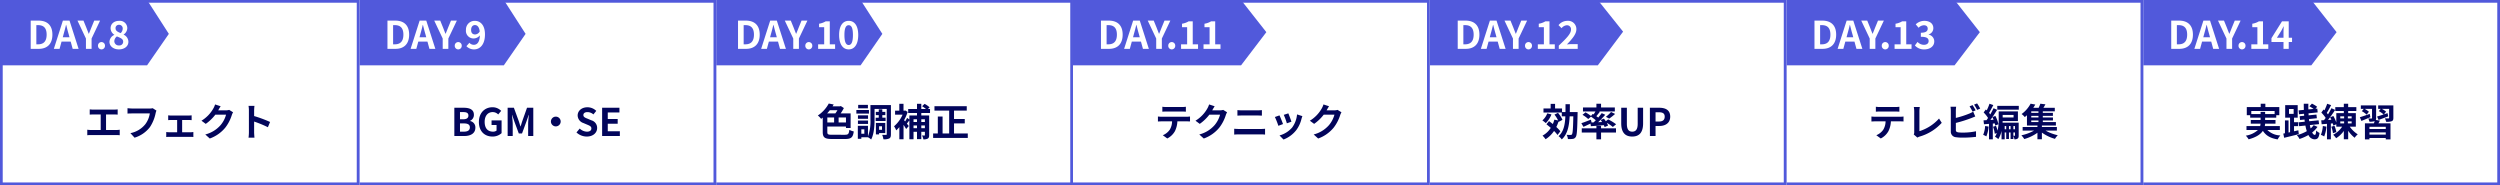 <svg xmlns="http://www.w3.org/2000/svg" width="918" height="68" viewBox="0 0 918 68"><rect x="0" y="0" width="918" height="68" fill="#333333" stroke="none"/><g transform="translate(-368 -8655)"><path d="M0,0H132V68H0Z" transform="translate(1154 8655)" fill="#fff"/><path d="M1,1V67H131V1H1M0,0H132V68H0Z" transform="translate(1154 8655)" fill="#5159db"/><path d="M-25.326-8.064V-9.17h8.568v1.106h-3.486v-.8H-21.91v.8ZM-14.84-2.212V-3.654h-5.53a4.753,4.753,0,0,0,.112-.882h3.822V-5.88h-3.808v-.84h4.088v-.924h1.12v-2.982H-20.16v-1.218h-1.708v1.218h-5.11v2.982h1.246v.924h3.822v.84h-3.6v1.344h3.584a6.416,6.416,0,0,1-.14.882H-27.09v1.442h4.214A8.5,8.5,0,0,1-27.342-.126a6.794,6.794,0,0,1,1.036,1.344C-23.45.448-21.9-.658-21.07-1.9c1.106,1.736,2.772,2.73,5.432,3.15a6.477,6.477,0,0,1,.98-1.456,7.113,7.113,0,0,1-4.774-2Zm3.36-7.714h1.708V-8.12H-11.48ZM-8.05-2.1c-.518.126-1.05.252-1.582.364v-1.89h1.54V-5.068h-1.54V-6.72h1.344v-4.606H-12.88V-6.72h1.792V-1.4l-.56.126V-5.726h-1.316v4.718l-.616.126.322,1.54c1.5-.364,3.5-.84,5.376-1.33Zm5.628-1.876a6.886,6.886,0,0,1-1.106,1.2c-.112-.378-.2-.784-.294-1.232l3.374-.35-.168-1.4-3.43.336c-.042-.252-.07-.518-.1-.8l2.9-.294L-1.4-7.868l-2.87.28c-.014-.238-.028-.49-.042-.742l3.36-.336-.14-1.4-.672.07.616-.728a10.4,10.4,0,0,0-1.918-1.162l-.91.98A16.625,16.625,0,0,1-2.45-9.94l-1.918.182c-.014-.686-.014-1.386,0-2.086H-6.062c0,.756.014,1.512.042,2.254l-1.932.182L-7.8-7.98l1.848-.182c.014.252.028.49.042.728l-1.652.168.154,1.386,1.624-.168c.028.266.056.532.1.8l-2.226.224L-7.756-3.6l2.3-.238a14.7,14.7,0,0,0,.518,2.058A14.717,14.717,0,0,1-8.6-.294a5.339,5.339,0,0,1,.98,1.386A17.267,17.267,0,0,0-4.34-.364a2.577,2.577,0,0,0,2.2,1.582c1.148,0,1.6-.476,1.876-2.338a3.908,3.908,0,0,1-1.232-.9C-1.582-.784-1.722-.406-2-.406c-.364,0-.686-.322-.98-.882A10.17,10.17,0,0,0-1.008-3.346Zm3.36.308A10.2,10.2,0,0,1,.224-.42,6.993,6.993,0,0,1,1.442.168a12.85,12.85,0,0,0,.826-3.612ZM4.06-3.4a9.639,9.639,0,0,1,.6,2.366l1.246-.406a11.169,11.169,0,0,0-.686-2.31Zm3.29-1.96H8.764v.742H7.35Zm0-1.862H8.764v.756H7.35Zm4.172.756H10.136v-.756h1.386Zm0,1.848H10.136v-.742h1.386Zm1.54,1.19V-8.4H10.248v-.77h3v-1.442h-3v-1.232h-1.6v1.232H5.516V-9.17H8.652v.77H5.894v3.458A13.081,13.081,0,0,0,4.8-7.35l-1.176.49c.154.28.308.588.448.9l-1.218.07C3.738-7.014,4.69-8.4,5.46-9.576L4.1-10.206a22.57,22.57,0,0,1-1.26,2.268,7.042,7.042,0,0,0-.448-.546A31.518,31.518,0,0,0,3.976-11.34l-1.442-.5A17.179,17.179,0,0,1,1.526-9.422c-.112-.1-.224-.2-.322-.294L.392-8.6a12.884,12.884,0,0,1,1.6,1.96c-.21.294-.42.574-.63.826L.35-5.754.518-4.312l1.946-.154V1.218H3.892v-5.8l.7-.056c.084.308.168.588.21.826l1.092-.5v.882H8.05A8.779,8.779,0,0,1,4.732-.462,7.381,7.381,0,0,1,5.824.812,9.806,9.806,0,0,0,8.652-1.862V1.2h1.6V-1.918A11.415,11.415,0,0,0,12.628.644a6.51,6.51,0,0,1,1.134-1.26,10.563,10.563,0,0,1-2.94-2.814Zm5.1-4.676c-1.344.462-2.716.938-3.626,1.218l.574,1.358c.994-.406,2.184-.9,3.3-1.386Zm5.894,5.53H18.06v-.812h5.992ZM18.06-.518V-1.33h5.992v.812ZM20.4-5.88a1.767,1.767,0,0,0,.112-.728v-4.634H14.9v1.288H15.96l-.7.84A7.545,7.545,0,0,1,17.024-7.84l.84-1.064a8.54,8.54,0,0,0-1.554-1.05h2.7v3.332c0,.14-.056.2-.21.2s-.7,0-1.176-.014a4.368,4.368,0,0,1,.42,1.176,5.422,5.422,0,0,0,1.9-.182l.042-.014c-.084.252-.182.546-.294.812h-3.29V1.246H18.06v-.5h5.992v.5h1.736V-4.648H21.35A11.551,11.551,0,0,0,21.9-5.67Zm6.44-5.362H21.266v1.288h.91l-.672.826A8.672,8.672,0,0,1,23.268-7.91c-.91.308-1.764.574-2.408.77l.56,1.246c1.036-.378,2.324-.854,3.528-1.316L24.7-8.4c-.434.154-.868.294-1.288.448l.756-1.008a8.811,8.811,0,0,0-1.554-.994h2.674v3.29c0,.154-.056.2-.238.21s-.784,0-1.316-.028a5.007,5.007,0,0,1,.448,1.26,5.167,5.167,0,0,0,2.044-.21c.476-.21.616-.546.616-1.218Z" transform="translate(1220 8704.939)" fill="#02055b"/><path d="M0,0H62.71L72,11.812,62.71,24H0Z" transform="translate(1154 8655)" fill="#5159db"/><path d="M1.274,0H4.228C7.28,0,9.24-1.736,9.24-5.222s-1.96-5.152-5.124-5.152H1.274ZM3.346-1.666V-8.708H3.99c1.932,0,3.136.952,3.136,3.486S5.922-1.666,3.99-1.666ZM13.356-5.4c.308-1.078.616-2.254.882-3.388h.07c.294,1.12.574,2.31.9,3.388l.308,1.134H13.048ZM9.772,0h2.1L12.6-2.66h3.36L16.688,0h2.17L15.526-10.374H13.09ZM21.56,0h2.072V-3.794l3.122-6.58H24.6L23.562-7.84c-.294.77-.6,1.5-.924,2.3h-.056c-.322-.8-.6-1.526-.9-2.3L20.65-10.374h-2.2l3.108,6.58Zm5.7.2a1.289,1.289,0,0,0,1.288-1.344,1.281,1.281,0,0,0-1.288-1.344,1.278,1.278,0,0,0-1.274,1.344A1.287,1.287,0,0,0,27.258.2Zm3.43-.2h6.23V-1.666H34.972v-8.428H33.446a6.72,6.72,0,0,1-2.408.868v1.274h1.876v6.286H30.688Zm9.394-4.088,1.61-2.548c.294-.56.574-1.078.826-1.624h.056c-.028.6-.07,1.554-.07,2.156v2.016ZM42.5,0h1.918V-2.506H45.64V-4.088H44.422v-6.006H41.944L38.08-3.92v1.414H42.5Z" transform="translate(1164 8672.939)" fill="#fff"/><path d="M0,0H132V68H0Z" transform="translate(1023 8655)" fill="#fff"/><path d="M1,1V67H131V1H1M0,0H132V68H0Z" transform="translate(1023 8655)" fill="#5159db"/><path d="M-32.186-10.738v1.806c.434-.028,1.022-.056,1.512-.056h5.614c.49,0,1.036.028,1.512.056v-1.806a10.968,10.968,0,0,1-1.512.1h-5.628A10.768,10.768,0,0,1-32.186-10.738ZM-33.81-7.154V-5.32c.392-.028.924-.056,1.344-.056h3.85a6.016,6.016,0,0,1-.868,3.094,5.816,5.816,0,0,1-2.534,2L-30.38.91a6.718,6.718,0,0,0,2.814-2.688,8.882,8.882,0,0,0,.9-3.6H-23.3c.392,0,.924.014,1.274.042v-1.82A10.588,10.588,0,0,1-23.3-7.07h-9.17C-32.9-7.07-33.39-7.112-33.81-7.154ZM-18.27-.56-16.94.588A3.614,3.614,0,0,1-16.114.21a17.544,17.544,0,0,0,8.12-5.04l-.994-1.582a16.042,16.042,0,0,1-7.2,4.634v-7.28a10.24,10.24,0,0,1,.14-1.6h-2.2a8.945,8.945,0,0,1,.154,1.6V-1.47A1.828,1.828,0,0,1-18.27-.56Zm21.6-10.78-1.106.448A16.755,16.755,0,0,1,3.318-8.946l1.134-.476C4.186-9.94,3.682-10.822,3.332-11.34Zm1.652-.63-1.106.448A14.843,14.843,0,0,1,5.012-9.59l1.106-.476A15.454,15.454,0,0,0,4.984-11.97ZM-2.7-10.738H-4.774a11.584,11.584,0,0,1,.112,1.456v7.63A2.02,2.02,0,0,0-2.744.448,15.584,15.584,0,0,0-.392.6,39.783,39.783,0,0,0,4.592.308V-1.736a23.717,23.717,0,0,1-4.872.49A13.094,13.094,0,0,1-1.9-1.33c-.63-.126-.91-.28-.91-.882V-4.8A48.324,48.324,0,0,0,2.674-6.51c.462-.168,1.092-.434,1.638-.658L3.556-8.946A9.054,9.054,0,0,1,2.03-8.19,35.307,35.307,0,0,1-2.814-6.636V-9.282A10.518,10.518,0,0,1-2.7-10.738Zm10.64,7.07A10.2,10.2,0,0,1,7.224-.42,7.431,7.431,0,0,1,8.386.14a11.851,11.851,0,0,0,.826-3.6ZM9.87-5.894c.252-.322.49-.672.742-1.036a8.722,8.722,0,0,1,.42.966ZM11.48-4.62a7.815,7.815,0,0,1,.182.8l1.162-.5A12.413,12.413,0,0,0,11.7-7.378l-1.092.448c.616-.882,1.218-1.82,1.736-2.674l-1.316-.6c-.322.686-.742,1.5-1.2,2.282A7.209,7.209,0,0,0,9.38-8.5c.49-.784,1.064-1.89,1.568-2.856l-1.414-.49A17.318,17.318,0,0,1,8.526-9.408C8.414-9.52,8.3-9.632,8.19-9.73l-.8,1.078a11.869,11.869,0,0,1,1.624,2.03c-.182.28-.378.56-.56.812-.406.014-.77.042-1.106.056l.168,1.442,1.848-.14v5.67h1.4V-4.564Zm6.832,3.332H18.9V-.224c0,.112-.028.14-.1.14-.1,0-.28,0-.49-.014ZM16.688-2.464V-3.64h.6v1.176Zm-1.568,0V-3.64h.56v1.176ZM18.9-3.64v1.176h-.588V-3.64Zm-.518-4.088V-6.8h-4v-.924Zm1.876,2.842H14.35c.014-.21.014-.406.014-.6h5.614V-9.044H12.922v2.9A16.647,16.647,0,0,1,12.5-1.96a9.981,9.981,0,0,0-.574-1.764L10.836-3.4A11,11,0,0,1,11.48-.826l.742-.238A5.934,5.934,0,0,1,11.55.266a5.411,5.411,0,0,1,1.218.882,8.728,8.728,0,0,0,1.2-3.024V1.218H15.12V-1.288h.56V1.106h1.008V-1.288h.6V1.106h1.022V-.042a5.445,5.445,0,0,1,.392,1.26A1.89,1.89,0,0,0,19.866.952c.336-.238.392-.6.392-1.148ZM12.4-11.074V-9.66h7.9v-1.414ZM24.878-5.712h2.646v.6H24.878Zm2.646-2.772H24.878v-.574h2.646Zm0,1.68H24.878v-.588h2.646Zm6.762,4.83V-3.3h-5.5V-3.85h5.138V-5.11h-4.8v-.6h3.724V-6.8H29.12v-.588h3.71V-8.484H29.12v-.574h4.4v-1.288H29.33c.252-.392.518-.84.756-1.288l-1.876-.224a12.753,12.753,0,0,1-.616,1.512H25.606a14.211,14.211,0,0,0,.756-1.2l-1.722-.322a11.248,11.248,0,0,1-3.318,3.808A5.234,5.234,0,0,1,22.5-6.944c.28-.224.546-.448.8-.686v3.78h3.85V-3.3H21.714v1.33h4.172A16.951,16.951,0,0,1,21.252-.252,9.012,9.012,0,0,1,22.316,1.12a15.679,15.679,0,0,0,4.83-2.31V1.2h1.638v-2.45a15.5,15.5,0,0,0,4.8,2.3A6.678,6.678,0,0,1,34.622-.28a16.5,16.5,0,0,1-4.48-1.694Z" transform="translate(1089 8704.939)" fill="#02055b"/><path d="M0,0H62.71L72,11.812,62.71,24H0Z" transform="translate(1023 8655)" fill="#5159db"/><path d="M1.274,0H4.228C7.28,0,9.24-1.736,9.24-5.222s-1.96-5.152-5.124-5.152H1.274ZM3.346-1.666V-8.708H3.99c1.932,0,3.136.952,3.136,3.486S5.922-1.666,3.99-1.666ZM13.356-5.4c.308-1.078.616-2.254.882-3.388h.07c.294,1.12.574,2.31.9,3.388l.308,1.134H13.048ZM9.772,0h2.1L12.6-2.66h3.36L16.688,0h2.17L15.526-10.374H13.09ZM21.56,0h2.072V-3.794l3.122-6.58H24.6L23.562-7.84c-.294.77-.6,1.5-.924,2.3h-.056c-.322-.8-.6-1.526-.9-2.3L20.65-10.374h-2.2l3.108,6.58Zm5.7.2a1.289,1.289,0,0,0,1.288-1.344,1.281,1.281,0,0,0-1.288-1.344,1.278,1.278,0,0,0-1.274,1.344A1.287,1.287,0,0,0,27.258.2Zm3.43-.2h6.23V-1.666H34.972v-8.428H33.446a6.72,6.72,0,0,1-2.408.868v1.274h1.876v6.286H30.688ZM41.622.2c1.974,0,3.64-1.078,3.64-2.926A2.541,2.541,0,0,0,43.2-5.222v-.07a2.4,2.4,0,0,0,1.722-2.282c0-1.736-1.358-2.716-3.36-2.716A4.61,4.61,0,0,0,38.458-9l1.05,1.26a2.834,2.834,0,0,1,1.96-.924c.882,0,1.386.462,1.386,1.246,0,.868-.616,1.5-2.52,1.5v1.484c2.254,0,2.856.6,2.856,1.582,0,.868-.714,1.372-1.764,1.372a3.291,3.291,0,0,1-2.31-1.064l-.966,1.3A4.4,4.4,0,0,0,41.622.2Z" transform="translate(1033 8672.939)" fill="#fff"/><path d="M0,0H132V68H0Z" transform="translate(892 8655)" fill="#fff"/><path d="M1,1V67H131V1H1M0,0H132V68H0Z" transform="translate(892 8655)" fill="#5159db"/><path d="M-21.847-8.316a6.478,6.478,0,0,1-1.792,2.59,11.608,11.608,0,0,1,1.26.994,9.2,9.2,0,0,0,2.072-3.192Zm4.816,6.58a12.5,12.5,0,0,0-1.5-1.568A12.718,12.718,0,0,0-17.7-5.348l.056.154,1.386-.742A10.121,10.121,0,0,0-17.913-8.5l-1.288.644a11.348,11.348,0,0,1,1.344,2.142l-1.386-.294A11.475,11.475,0,0,1-19.8-4.4c-.476-.378-.952-.742-1.4-1.064L-22.141-4.3c.5.392,1.05.84,1.582,1.316A8.178,8.178,0,0,1-23.583-.14a8.959,8.959,0,0,1,1.12,1.33,10.526,10.526,0,0,0,3.108-3.038,10.988,10.988,0,0,1,1.274,1.47Zm3.458-7.056c.014-.924.028-1.89.028-2.884h-1.6c0,1.008,0,1.974-.014,2.884h-1.26v-1.316h-2.562v-1.68H-20.6v1.68h-2.632v1.484h6.72V-7.21H-15.2C-15.337-4.074-15.841-1.6-17.7.056a5.058,5.058,0,0,1,1.176,1.2c2.114-1.932,2.716-4.872,2.9-8.47h1.344c-.084,4.508-.21,6.216-.5,6.594a.517.517,0,0,1-.49.238c-.266,0-.84-.014-1.47-.056a3.842,3.842,0,0,1,.476,1.554A9.873,9.873,0,0,0-12.5,1.064,1.415,1.415,0,0,0-11.4.378c.462-.63.574-2.674.686-8.428.014-.21.014-.742.014-.742ZM-5.565-4.97l-.252-1.036c-1.288.5-2.632,1.022-3.514,1.3l.784,1.344c.756-.336,1.68-.77,2.562-1.2l.168.966c1.344-.1,3.052-.224,4.746-.378a5.42,5.42,0,0,1,.294.7l1.26-.56A5.784,5.784,0,0,0,.007-4.844,15.445,15.445,0,0,1,2.233-3.318l1.2-.994A17.791,17.791,0,0,0,.511-6.1l-.854.686c-.224-.336-.476-.672-.7-.966l-1.176.49c.168.238.35.49.5.756l-1.442.07A34.038,34.038,0,0,0-.553-7.8l-1.3-.6c-.35.5-.8,1.064-1.274,1.638-.21-.168-.448-.336-.7-.518.406-.476.868-1.05,1.3-1.61L-2.835-9h5.8v-1.484H-2.093v-1.358H-3.8v1.358H-8.729V-9h4.578c-.2.35-.434.742-.658,1.078l-.336-.2-.644.77A13.96,13.96,0,0,0-7.805-8.68l-1.106.91a11.032,11.032,0,0,1,2.1,1.54L-5.789-7.1A19.257,19.257,0,0,1-4.025-5.782c-.266.266-.532.532-.8.784ZM.9-6.384A20.659,20.659,0,0,0,3.059-8.106L1.575-8.82A12.719,12.719,0,0,1-.315-7.042Zm-3,2.674H-3.8v.9H-9.177v1.54H-3.8V1.218h1.708V-1.274H3.395v-1.54H-2.093ZM9.345.2c2.534,0,4-1.414,4-4.858v-5.712H11.361V-4.48c0,2.156-.784,2.884-2.016,2.884-1.2,0-1.96-.728-1.96-2.884v-5.894H5.313v5.712C5.313-1.218,6.825.2,9.345.2Zm6.5-.2h2.072V-3.682H19.3c2.226,0,4-1.064,4-3.43,0-2.45-1.764-3.262-4.06-3.262h-3.4Zm2.072-5.32v-3.4h1.176c1.428,0,2.184.406,2.184,1.61S20.587-5.32,19.159-5.32Z" transform="translate(958 8704.939)" fill="#02055b"/><path d="M0,0H62.71L72,11.625,62.71,24H0Z" transform="translate(892 8655)" fill="#5159db"/><path d="M1.274,0H4.228C7.28,0,9.24-1.736,9.24-5.222s-1.96-5.152-5.124-5.152H1.274ZM3.346-1.666V-8.708H3.99c1.932,0,3.136.952,3.136,3.486S5.922-1.666,3.99-1.666ZM13.356-5.4c.308-1.078.616-2.254.882-3.388h.07c.294,1.12.574,2.31.9,3.388l.308,1.134H13.048ZM9.772,0h2.1L12.6-2.66h3.36L16.688,0h2.17L15.526-10.374H13.09ZM21.56,0h2.072V-3.794l3.122-6.58H24.6L23.562-7.84c-.294.77-.6,1.5-.924,2.3h-.056c-.322-.8-.6-1.526-.9-2.3L20.65-10.374h-2.2l3.108,6.58Zm5.7.2a1.289,1.289,0,0,0,1.288-1.344,1.281,1.281,0,0,0-1.288-1.344,1.278,1.278,0,0,0-1.274,1.344A1.287,1.287,0,0,0,27.258.2Zm3.43-.2h6.23V-1.666H34.972v-8.428H33.446a6.72,6.72,0,0,1-2.408.868v1.274h1.876v6.286H30.688Zm7.7,0h6.944V-1.736H43.064c-.49,0-1.176.056-1.694.112,1.848-1.932,3.472-3.752,3.472-5.516a3.021,3.021,0,0,0-3.262-3.15,4.172,4.172,0,0,0-3.29,1.582l1.12,1.12a2.729,2.729,0,0,1,1.9-1.078,1.46,1.46,0,0,1,1.554,1.638c0,1.5-1.778,3.262-4.48,5.838Z" transform="translate(902 8672.939)" fill="#fff"/><path d="M0,0H132V68H0Z" transform="translate(761 8655)" fill="#fff"/><path d="M1,1V67H131V1H1M0,0H132V68H0Z" transform="translate(761 8655)" fill="#5159db"/><path d="M-32.186-10.738v1.806c.434-.028,1.022-.056,1.512-.056h5.614c.49,0,1.036.028,1.512.056v-1.806a10.968,10.968,0,0,1-1.512.1h-5.628A10.768,10.768,0,0,1-32.186-10.738ZM-33.81-7.154V-5.32c.392-.028.924-.056,1.344-.056h3.85a6.016,6.016,0,0,1-.868,3.094,5.816,5.816,0,0,1-2.534,2L-30.38.91a6.718,6.718,0,0,0,2.814-2.688,8.882,8.882,0,0,0,.9-3.6H-23.3c.392,0,.924.014,1.274.042v-1.82A10.588,10.588,0,0,1-23.3-7.07h-9.17C-32.9-7.07-33.39-7.112-33.81-7.154Zm20.832-3.766-2.044-.672a6.735,6.735,0,0,1-.63,1.47A12.327,12.327,0,0,1-20.02-5.614l1.568,1.162A15.958,15.958,0,0,0-14.924-7.84h3.934a9.952,9.952,0,0,1-1.988,3.822A11.157,11.157,0,0,1-18.62-.56L-16.968.924a13.072,13.072,0,0,0,5.656-3.948A14.607,14.607,0,0,0-8.876-7.7a5.605,5.605,0,0,1,.462-1.008L-9.842-9.59a4.489,4.489,0,0,1-1.218.168h-2.814c.014-.028.028-.042.042-.07C-13.664-9.8-13.3-10.43-12.978-10.92ZM-4.62-9.506v2.03c.476-.028,1.12-.056,1.652-.056H2.814c.49,0,1.148.042,1.554.056v-2.03c-.392.042-.994.084-1.554.084h-5.8C-3.458-9.422-4.116-9.45-4.62-9.506ZM-5.8-2.66V-.518C-5.278-.56-4.592-.6-4.046-.6H3.99a15.208,15.208,0,0,1,1.54.084V-2.66a14.19,14.19,0,0,1-1.54.084H-4.046C-4.592-2.576-5.25-2.618-5.8-2.66ZM14.07-8.316,12.4-7.77a23.319,23.319,0,0,1,1.134,3.108l1.68-.588C15.022-5.894,14.336-7.714,14.07-8.316Zm5.166,1.022-1.96-.63a9.575,9.575,0,0,1-1.792,4.8A9.42,9.42,0,0,1,10.836-.2l1.47,1.5A10.933,10.933,0,0,0,17-2.17a11.289,11.289,0,0,0,1.9-4.1C18.984-6.552,19.068-6.846,19.236-7.294Zm-8.414-.28-1.68.6a28.278,28.278,0,0,1,1.274,3.234l1.708-.644C11.844-5.166,11.172-6.86,10.822-7.574Zm18.2-3.346-2.044-.672a6.735,6.735,0,0,1-.63,1.47A12.327,12.327,0,0,1,21.98-5.614l1.568,1.162A15.958,15.958,0,0,0,27.076-7.84H31.01a9.952,9.952,0,0,1-1.988,3.822A11.157,11.157,0,0,1,23.38-.56L25.032.924a13.072,13.072,0,0,0,5.656-3.948A14.607,14.607,0,0,0,33.124-7.7a5.605,5.605,0,0,1,.462-1.008L32.158-9.59a4.489,4.489,0,0,1-1.218.168H28.126c.014-.028.028-.042.042-.07C28.336-9.8,28.7-10.43,29.022-10.92Z" transform="translate(827 8704.939)" fill="#02055b"/><path d="M0,0H62.71L72,11.812,62.71,24H0Z" transform="translate(761 8655)" fill="#5159db"/><path d="M1.274,0H4.228C7.28,0,9.24-1.736,9.24-5.222s-1.96-5.152-5.124-5.152H1.274ZM3.346-1.666V-8.708H3.99c1.932,0,3.136.952,3.136,3.486S5.922-1.666,3.99-1.666ZM13.356-5.4c.308-1.078.616-2.254.882-3.388h.07c.294,1.12.574,2.31.9,3.388l.308,1.134H13.048ZM9.772,0h2.1L12.6-2.66h3.36L16.688,0h2.17L15.526-10.374H13.09ZM21.56,0h2.072V-3.794l3.122-6.58H24.6L23.562-7.84c-.294.77-.6,1.5-.924,2.3h-.056c-.322-.8-.6-1.526-.9-2.3L20.65-10.374h-2.2l3.108,6.58Zm5.7.2a1.289,1.289,0,0,0,1.288-1.344,1.281,1.281,0,0,0-1.288-1.344,1.278,1.278,0,0,0-1.274,1.344A1.287,1.287,0,0,0,27.258.2Zm3.43-.2h6.23V-1.666H34.972v-8.428H33.446a6.72,6.72,0,0,1-2.408.868v1.274h1.876v6.286H30.688Zm8.246,0h6.23V-1.666H43.218v-8.428H41.692a6.72,6.72,0,0,1-2.408.868v1.274H41.16v6.286H38.934Z" transform="translate(771 8672.939)" fill="#fff"/><path d="M0,0H132V68H0Z" transform="translate(630 8655)" fill="#fff"/><path d="M1,1V67H131V1H1M0,0H132V68H0Z" transform="translate(630 8655)" fill="#5159db"/><path d="M-20.482-9.478a12.181,12.181,0,0,1-.77,1.176h-3.024c.35-.378.686-.784.994-1.176ZM-17.36-4.97h-2.7V-6.8h2.7ZM-24.206-6.8h2.492V-4.97h-2.492Zm1.75,6.342c-1.512,0-1.75-.14-1.75-1.036V-3.486h6.846v.56h1.708V-8.3h-3.654a18.145,18.145,0,0,0,1.176-1.96L-19.25-11l-.322.1h-2.716c.154-.224.28-.448.42-.672l-1.806-.35a12.422,12.422,0,0,1-4.018,4.4,5.913,5.913,0,0,1,1.2,1.232c.21-.154.406-.308.6-.476v5.292c0,2.058.784,2.576,3.444,2.576h4.76c2.3,0,2.9-.63,3.192-2.772a6.133,6.133,0,0,1-1.624-.6c-.182,1.54-.406,1.82-1.694,1.82ZM-9.3-11.424H-12.88v1.26H-9.3Zm.378,1.876h-4.62v1.316h4.62ZM-9.254-7.6h-3.71v1.274h3.71Zm-3.71,3.164h3.71V-5.684h-3.71Zm6.51-2.282V-5.5h3.64V-6.72h-1.2v-.952h1.106v-1.2H-4.018v-.91h-1.3v.91H-6.4v1.2H-5.32v.952ZM-4.13-3.584v1.316H-5.194V-3.584Zm1.2,2.506v-3.71H-6.37V-.6h1.176v-.476Zm-7.686.238h-1.106V-2.45h1.106ZM-.854-11.354H-8.372v5.208A16.028,16.028,0,0,1-9.282.14V-3.752h-3.724V1.022h1.288V.462h2.436a5.228,5.228,0,0,1,1.162.826C-7.028-.728-6.86-3.92-6.86-6.146V-9.94h4.466V-.672c0,.21-.056.266-.252.266S-3.5-.392-4.074-.42A5.774,5.774,0,0,1-3.612,1.2,4.461,4.461,0,0,0-1.456.9c.476-.266.6-.742.6-1.554ZM11.62-6.146v.994H10.3v-.994ZM10.3-2.856V-3.864H11.62v1.008Zm-2.856,0V-3.864H8.722v1.008Zm1.274-3.29v.994H7.448v-.994Zm4.788-2.31v-1.47h-.756l.6-.6A8.727,8.727,0,0,0,11.508-11.8l-.91.868a11.247,11.247,0,0,1,1.414,1.008H10.3v-1.9H8.722v1.9H5.488v1.47H8.722v.91h-2.8v1.512L5.1-6.65a9.778,9.778,0,0,1-.742,1.3q-.21-.252-.378-.462A16.079,16.079,0,0,0,5.292-8.834l-.84-.532-.294.056H3.766v-2.506H2.226V-9.31H.672v1.484H3.43A11.8,11.8,0,0,1,.294-3.57a6.042,6.042,0,0,1,.784,1.5,9.571,9.571,0,0,0,1.162-1.2V1.2H3.78V-4.1a17.511,17.511,0,0,1,.952,1.54L5.7-3.668,5-4.55c.28-.35.6-.784.924-1.2V1.19H7.448V-1.54H8.722V1.148H10.3V-1.54H11.62V-.378c0,.154-.042.2-.182.2s-.5,0-.868-.014a5.434,5.434,0,0,1,.5,1.428,3.083,3.083,0,0,0,1.6-.28c.406-.252.518-.644.518-1.3v-7.2H10.3v-.91ZM22.316-.938V-4.62h3.948V-6.244H22.316v-3.08h4.676v-1.624H15.134v1.624h5.4V-.938H18.116V-7.154h-1.75V-.938H14.644V.7H27.37V-.938Z" transform="translate(696 8704.939)" fill="#02055b"/><path d="M0,0H54l8,12.437L54,24H0Z" transform="translate(630 8655)" fill="#5159db"/><path d="M1.274,0H4.228C7.28,0,9.24-1.736,9.24-5.222s-1.96-5.152-5.124-5.152H1.274ZM3.346-1.666V-8.708H3.99c1.932,0,3.136.952,3.136,3.486S5.922-1.666,3.99-1.666ZM13.356-5.4c.308-1.078.616-2.254.882-3.388h.07c.294,1.12.574,2.31.9,3.388l.308,1.134H13.048ZM9.772,0h2.1L12.6-2.66h3.36L16.688,0h2.17L15.526-10.374H13.09ZM21.56,0h2.072V-3.794l3.122-6.58H24.6L23.562-7.84c-.294.77-.6,1.5-.924,2.3h-.056c-.322-.8-.6-1.526-.9-2.3L20.65-10.374h-2.2l3.108,6.58Zm5.7.2a1.289,1.289,0,0,0,1.288-1.344,1.281,1.281,0,0,0-1.288-1.344,1.278,1.278,0,0,0-1.274,1.344A1.287,1.287,0,0,0,27.258.2Zm3.43-.2h6.23V-1.666H34.972v-8.428H33.446a6.72,6.72,0,0,1-2.408.868v1.274h1.876v6.286H30.688ZM41.916.2c2.128,0,3.5-1.862,3.5-5.292,0-3.4-1.372-5.194-3.5-5.194S38.4-8.512,38.4-5.1,39.788.2,41.916.2Zm0-1.61c-.9,0-1.568-.868-1.568-3.682S41.02-8.68,41.916-8.68,43.47-7.9,43.47-5.1,42.812-1.414,41.916-1.414Z" transform="translate(637.726 8672.939)" fill="#fff"/><path d="M0,0H132V68H0Z" transform="translate(499 8655)" fill="#fff"/><path d="M1,1V67H131V1H1M0,0H132V68H0Z" transform="translate(499 8655)" fill="#5159db"/><path d="M-30.163,0h3.7c2.282,0,4.018-.966,4.018-3.052A2.356,2.356,0,0,0-24.4-5.5v-.07a2.35,2.35,0,0,0,1.414-2.24c0-1.932-1.624-2.562-3.752-2.562h-3.43Zm2.072-6.146V-8.778h1.232C-25.613-8.778-25-8.414-25-7.5c0,.826-.574,1.358-1.89,1.358Zm0,4.55V-4.62h1.442c1.428,0,2.184.434,2.184,1.442,0,1.078-.77,1.582-2.184,1.582ZM-16.177.2a4.879,4.879,0,0,0,3.36-1.246V-5.726H-16.5v1.694h1.834v2.044a2.075,2.075,0,0,1-1.288.392c-2.044,0-3.08-1.358-3.08-3.612,0-2.226,1.2-3.57,2.926-3.57a2.777,2.777,0,0,1,2.044.868l1.092-1.316a4.359,4.359,0,0,0-3.206-1.33c-2.758,0-4.97,2-4.97,5.418C-21.147-1.68-18.991.2-16.177.2Zm5.586-.2h1.862V-4.326c0-.98-.168-2.422-.266-3.4h.056l.826,2.436L-6.5-.938h1.19l1.6-4.354.84-2.436h.07c-.112.98-.266,2.422-.266,3.4V0h1.89V-10.374h-2.3L-5.2-5.516c-.224.644-.406,1.33-.63,1.988H-5.9c-.21-.658-.406-1.344-.63-1.988L-8.3-10.374h-2.3ZM7.091-7.112A1.8,1.8,0,0,0,5.3-5.32,1.8,1.8,0,0,0,7.091-3.528,1.8,1.8,0,0,0,8.883-5.32,1.8,1.8,0,0,0,7.091-7.112ZM18.459.2c2.394,0,3.808-1.442,3.808-3.136a2.862,2.862,0,0,0-2.086-2.814l-1.358-.574c-.882-.35-1.61-.616-1.61-1.358,0-.686.574-1.092,1.484-1.092a3.3,3.3,0,0,1,2.2.854l1.05-1.3a4.6,4.6,0,0,0-3.248-1.33c-2.1,0-3.584,1.3-3.584,3a3,3,0,0,0,2.1,2.786l1.386.588c.924.392,1.554.63,1.554,1.4,0,.728-.574,1.19-1.652,1.19a4.076,4.076,0,0,1-2.632-1.148l-1.19,1.428A5.521,5.521,0,0,0,18.459.2ZM24.1,0h6.51V-1.736H26.173V-4.508h3.64V-6.244h-3.64V-8.638h4.284v-1.736H24.1Z" transform="translate(565 8704.939)" fill="#02055b"/><path d="M0,0H54l8,12.437L54,24H0Z" transform="translate(499 8655)" fill="#5159db"/><path d="M1.274,0H4.228C7.28,0,9.24-1.736,9.24-5.222s-1.96-5.152-5.124-5.152H1.274ZM3.346-1.666V-8.708H3.99c1.932,0,3.136.952,3.136,3.486S5.922-1.666,3.99-1.666ZM13.356-5.4c.308-1.078.616-2.254.882-3.388h.07c.294,1.12.574,2.31.9,3.388l.308,1.134H13.048ZM9.772,0h2.1L12.6-2.66h3.36L16.688,0h2.17L15.526-10.374H13.09ZM21.56,0h2.072V-3.794l3.122-6.58H24.6L23.562-7.84c-.294.77-.6,1.5-.924,2.3h-.056c-.322-.8-.6-1.526-.9-2.3L20.65-10.374h-2.2l3.108,6.58Zm5.7.2a1.289,1.289,0,0,0,1.288-1.344,1.281,1.281,0,0,0-1.288-1.344,1.278,1.278,0,0,0-1.274,1.344A1.287,1.287,0,0,0,27.258.2Zm4.732-7.14c0-1.2.63-1.792,1.4-1.792.854,0,1.554.644,1.764,2.338a2.042,2.042,0,0,1-1.68,1.106C32.564-5.292,31.99-5.81,31.99-6.944ZM33.082.2c2.086,0,4-1.666,4-5.516,0-3.472-1.764-4.97-3.724-4.97A3.192,3.192,0,0,0,30.1-6.944a2.792,2.792,0,0,0,2.982,3.122A2.977,2.977,0,0,0,35.21-4.956c-.084,2.6-1.064,3.472-2.254,3.472a2.236,2.236,0,0,1-1.6-.742L30.268-.98A3.818,3.818,0,0,0,33.082.2Z" transform="translate(509 8672.939)" fill="#fff"/><g transform="translate(364.5 8599)"><path d="M0,0H132V68H0Z" transform="translate(3.5 56)" fill="#fff"/><path d="M1,1V67H131V1H1M0,0H132V68H0Z" transform="translate(3.5 56)" fill="#5159db"/><path d="M-33.054-9.772v1.918c.35-.028.952-.056,1.33-.056h2.7V-2.2h-3.556A9.066,9.066,0,0,1-33.95-2.31V-.28a11.7,11.7,0,0,1,1.372-.07h9.226a11.232,11.232,0,0,1,1.316.07V-2.31a8.555,8.555,0,0,1-1.316.112h-3.71V-7.91h2.954c.406,0,.9.028,1.316.056V-9.772c-.406.042-.9.084-1.316.084h-7.616C-32.116-9.688-32.69-9.73-33.054-9.772Zm24.5.448-1.372-.882a4.693,4.693,0,0,1-1.106.112H-17.5c-.462,0-1.26-.07-1.68-.112v1.974c.364-.028,1.036-.056,1.666-.056h6.524A8.862,8.862,0,0,1-12.628-4.34a9.313,9.313,0,0,1-5.488,3.29L-16.59.616a11.2,11.2,0,0,0,5.628-3.864,14.388,14.388,0,0,0,2.1-5.1A6.115,6.115,0,0,1-8.554-9.324Zm4.312,1.736v1.764c.308-.028.812-.056,1.106-.056H-.952v4.508H-3.808a10.814,10.814,0,0,1-1.148-.084V.378A8.269,8.269,0,0,1-3.808.308H3.934A7.38,7.38,0,0,1,5,.378V-1.456c-.294.028-.686.084-1.064.084H.882V-5.88H3.276c.322,0,.742.028,1.092.056V-7.588a9.53,9.53,0,0,1-1.092.07H-3.136A7.335,7.335,0,0,1-4.242-7.588ZM15.022-10.92l-2.044-.672a6.735,6.735,0,0,1-.63,1.47A12.327,12.327,0,0,1,7.98-5.614L9.548-4.452A15.958,15.958,0,0,0,13.076-7.84H17.01a9.952,9.952,0,0,1-1.988,3.822A11.157,11.157,0,0,1,9.38-.56L11.032.924a13.072,13.072,0,0,0,5.656-3.948A14.607,14.607,0,0,0,19.124-7.7a5.605,5.605,0,0,1,.462-1.008L18.158-9.59a4.489,4.489,0,0,1-1.218.168H14.126c.014-.028.028-.042.042-.07C14.336-9.8,14.7-10.43,15.022-10.92ZM25.4-1.344a15.377,15.377,0,0,1-.14,1.96H27.44c-.056-.574-.126-1.554-.126-1.96V-5.306A40.437,40.437,0,0,1,32.368-3.22l.8-1.932a45.725,45.725,0,0,0-5.852-2.17V-9.394a15.221,15.221,0,0,1,.126-1.68H25.256a9.718,9.718,0,0,1,.14,1.68Z" transform="translate(69.5 105.939)" fill="#02055b"/><path d="M0,0H54l8,12.437L54,24H0Z" transform="translate(3.5 56)" fill="#5159db"/><path d="M1.274,0H4.228C7.28,0,9.24-1.736,9.24-5.222s-1.96-5.152-5.124-5.152H1.274ZM3.346-1.666V-8.708H3.99c1.932,0,3.136.952,3.136,3.486S5.922-1.666,3.99-1.666ZM13.356-5.4c.308-1.078.616-2.254.882-3.388h.07c.294,1.12.574,2.31.9,3.388l.308,1.134H13.048ZM9.772,0h2.1L12.6-2.66h3.36L16.688,0h2.17L15.526-10.374H13.09ZM21.56,0h2.072V-3.794l3.122-6.58H24.6L23.562-7.84c-.294.77-.6,1.5-.924,2.3h-.056c-.322-.8-.6-1.526-.9-2.3L20.65-10.374h-2.2l3.108,6.58Zm5.7.2a1.289,1.289,0,0,0,1.288-1.344,1.281,1.281,0,0,0-1.288-1.344,1.278,1.278,0,0,0-1.274,1.344A1.287,1.287,0,0,0,27.258.2Zm6.4,0c2.1,0,3.486-1.2,3.486-2.772a2.905,2.905,0,0,0-1.736-2.632v-.07a2.908,2.908,0,0,0,1.33-2.268,2.709,2.709,0,0,0-3.01-2.744c-1.792,0-3.122,1.064-3.122,2.73a2.9,2.9,0,0,0,1.372,2.38v.056A2.9,2.9,0,0,0,30.2-2.576C30.2-.952,31.682.2,33.656.2Zm.658-5.978c-1.078-.42-1.89-.854-1.89-1.778a1.193,1.193,0,0,1,1.26-1.274,1.309,1.309,0,0,1,1.372,1.428A2.38,2.38,0,0,1,34.314-5.782Zm-.6,4.522A1.588,1.588,0,0,1,31.976-2.8a2.3,2.3,0,0,1,.952-1.764c1.33.546,2.3.91,2.3,1.918A1.352,1.352,0,0,1,33.712-1.26Z" transform="translate(13.5 73.939)" fill="#fff"/></g></g></svg>